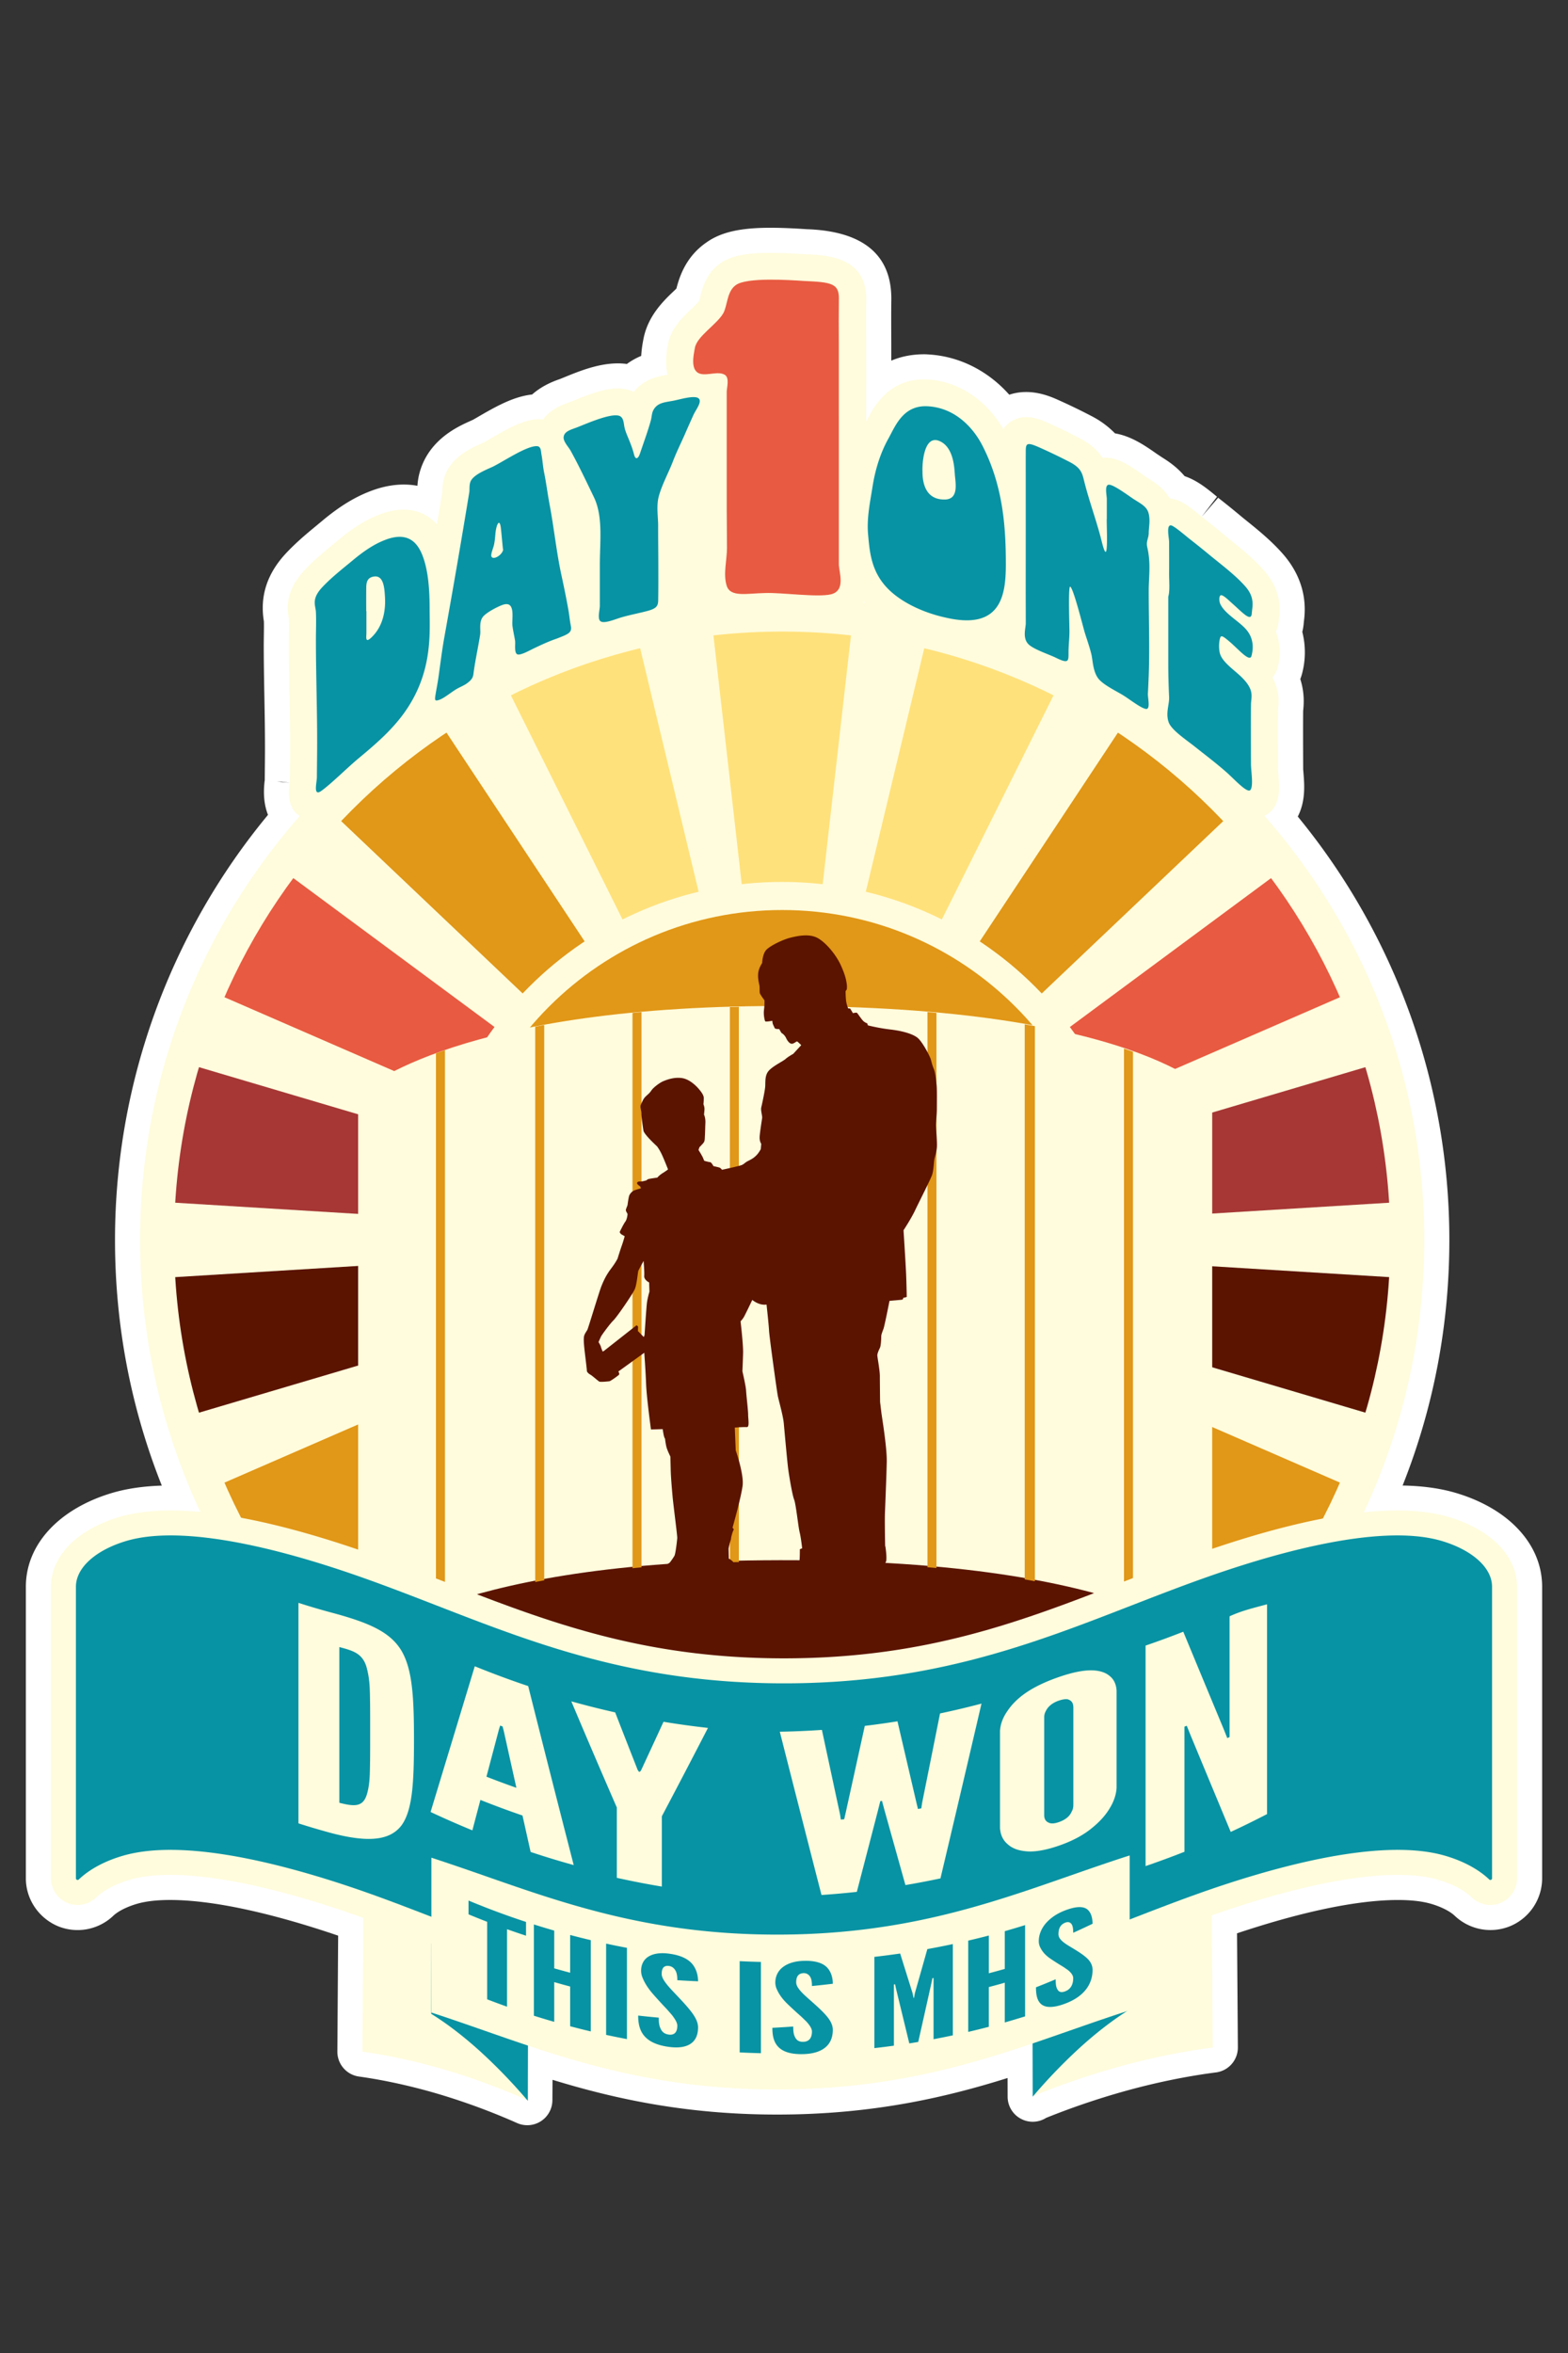 <svg xmlns="http://www.w3.org/2000/svg" xmlns:xlink="http://www.w3.org/1999/xlink" xml:space="preserve" id="Layer_1" x="0" y="0" style="enable-background:new 0 0 160 240" version="1.1" viewBox="0 0 160 240"><rect x="0" y="0" width="160" height="240" fill="#333333" stroke="none"/><style>.st0{fill:#fffcdd}.st7{fill:#e19717}.st8{fill:#0893a4}.st9{fill:#e85a41}.st10{fill:#5b1400}.st11{fill-rule:evenodd;clip-rule:evenodd;fill:#0893a4}</style><path d="M145.334 126.468c0 36.185-29.334 65.52-65.52 65.52s-65.52-29.335-65.52-65.52S43.63 60.95 79.815 60.95s65.52 29.334 65.52 65.52" class="st0"/><defs><path id="SVGID_1_" d="M17.765 126.468c0 34.27 27.781 62.05 62.05 62.05 34.268 0 62.049-27.78 62.049-62.05s-27.781-62.05-62.049-62.05c-34.269 0-62.05 27.781-62.05 62.05"/></defs><clipPath id="SVGID_00000076580664260847024490000003751549107717612450_"><use xlink:href="#SVGID_1_" style="overflow:visible"/></clipPath><path d="M-6.424 59.827h172.482v133.282H-6.424z" style="clip-path:url(#SVGID_00000076580664260847024490000003751549107717612450_);fill:#fffcdd"/><path d="M72.232 193.11h15.169l-7.584-66.641zM87.401 59.828H72.232l7.584 66.641z" style="clip-path:url(#SVGID_00000076580664260847024490000003751549107717612450_);fill:#ffe17b"/><path d="M95.824 193.11h17.209l-33.217-66.641z" style="clip-path:url(#SVGID_00000076580664260847024490000003751549107717612450_);fill:#e19717"/><path d="M63.809 59.828H46.6l33.217 66.641zM123.937 193.11h26.088l-70.208-66.641z" style="clip-path:url(#SVGID_00000076580664260847024490000003751549107717612450_);fill:#ffe17b"/><path d="M35.697 59.828H9.609l70.208 66.641zM166.058 190.268v-26.289l-86.241-37.511z" style="clip-path:url(#SVGID_00000076580664260847024490000003751549107717612450_);fill:#e19717"/><path d="M-6.424 62.669v26.289l86.241 37.51z" style="clip-path:url(#SVGID_00000076580664260847024490000003751549107717612450_);fill:#e85a41"/><path d="M166.058 152.003v-20.25l-86.241-5.285z" style="clip-path:url(#SVGID_00000076580664260847024490000003751549107717612450_);fill:#5b1400"/><path d="M-6.424 100.934v20.25l86.241 5.285zM166.058 121.184v-20.25l-86.241 25.535z" style="clip-path:url(#SVGID_00000076580664260847024490000003751549107717612450_);fill:#a63735"/><path d="M-6.424 131.754v20.25l86.241-25.535z" style="clip-path:url(#SVGID_00000076580664260847024490000003751549107717612450_);fill:#5b1400"/><path d="M166.058 88.958V62.669l-86.241 63.8z" style="clip-path:url(#SVGID_00000076580664260847024490000003751549107717612450_);fill:#e85a41"/><path d="M-6.424 163.98v26.289l86.241-63.8zM150.025 59.828h-26.088l-44.121 66.641z" style="clip-path:url(#SVGID_00000076580664260847024490000003751549107717612450_);fill:#e19717"/><path d="M9.609 193.11h26.088l44.121-66.641zM113.033 59.828H95.824l-16.007 66.641z" style="clip-path:url(#SVGID_00000076580664260847024490000003751549107717612450_);fill:#ffe17b"/><path d="M46.601 193.11H63.81l16.007-66.641z" style="clip-path:url(#SVGID_00000076580664260847024490000003751549107717612450_);fill:#e19717"/><path d="M116.329 126.468c0 20.166-16.348 36.514-36.514 36.514-20.167 0-36.514-16.348-36.514-36.514s16.347-36.514 36.514-36.514c20.166 0 36.514 16.348 36.514 36.514" class="st0"/><path d="M113.462 126.468c0 18.583-15.064 33.647-33.647 33.647-18.582 0-33.647-15.064-33.647-33.647s15.065-33.647 33.647-33.647c18.583 0 33.647 15.064 33.647 33.647" class="st7"/><path d="M130.446 78.92a6.559 6.559 0 0 1-.03-.476l-.003-1.01c-.005-1.645-.012-3.348.002-5.004 0-.05.006-.096.011-.144l.006-.072c.057-.594.166-1.713-.589-3.118.253-.284.44-.636.545-1.04.325-1.243.256-2.486-.193-3.635.172-.343.273-.745.3-1.201.002-.037.009-.077.013-.12l.005-.044c.099-.821.331-2.746-1.533-4.872-1.015-1.156-2.279-2.182-3.203-2.928a4.935 4.935 0 0 0-.112-.091c-.232-.19-.459-.37-.667-.544a85.805 85.805 0 0 0-2.162-1.75l-.209-.17-.073-.06c-1.19-.985-1.981-1.594-2.96-1.774a2.794 2.794 0 0 0-.226-.033c-.641-1.066-1.587-1.661-2.141-2.008l-.27-.171c-.102-.068-.234-.162-.387-.268-1.445-1.01-2.563-1.718-3.783-1.707a3.2 3.2 0 0 0-.28.014c-.524-.791-1.279-1.442-2.285-1.972a60.384 60.384 0 0 0-3.248-1.574c-.808-.363-2.311-1.032-3.709-.215-.4.234-.684.525-.886.836-1.795-3.078-4.724-4.97-7.945-5.071h-.002c-3.775-.082-5.291 2.84-6.024 4.248l-.02.038v-1.61c.001-2.121.002-4.241-.001-6.367l-.004-.97c-.004-1.14-.007-2.315.009-3.466.06-4.374-4.026-4.561-6.196-4.638l-.531-.033c-4.008-.244-6.629-.141-8.149.952-1.482 1.027-1.859 2.577-2.088 3.506-.027.108-.06.253-.091.36-.157.193-.55.569-.783.79-.941.898-2.113 2.016-2.392 3.6l-.028.146c-.216 1.153-.219 2.145-.009 2.967l-.129.022c-.822.14-2.277.395-3.335 1.742-1.597-.831-3.707-.116-6.07.848a16.884 16.884 0 0 1-.507.204l-.163.06c-.521.186-1.726.619-2.503 1.684-.057-.007-.114-.011-.171-.015-1.483-.091-3.035.723-4.911 1.81l-.059.034c-.368.212-.747.433-.93.525a8.621 8.621 0 0 1-.285.13c-.862.387-2.305 1.038-3.187 2.33-.726 1.06-.74 2.102-.747 2.594v.027c-.171 1.042-.353 2.13-.542 3.256-1.343-1.487-3.342-1.896-5.671-1.062-1.453.525-2.82 1.359-4.43 2.706-.209.175-.427.355-.648.538-.798.657-1.89 1.56-2.831 2.577-2.017 2.194-1.677 4.06-1.55 4.756l.018.083c.027.508.017 1.082.008 1.717l-.001.133c-.004.286-.008.569-.008.85 0 1.826.036 3.708.063 5.22.033 1.773.069 3.785.061 5.783-.002.536-.007 1.076-.013 1.62l-.011 1.34c-.002.032-.007.067-.012.104-.005.03-.008.06-.012.092-.093.744-.341 2.72 1.344 3.464.24.108.682.25 1.275.206a3.23 3.23 0 0 0 .538-.088c.482-.12.962-.354 1.431-.693.812-.586 1.703-1.4 2.566-2.185l.06-.055a39.096 39.096 0 0 1 1.413-1.246c1.175-.972 2.527-2.107 3.663-3.335a18.922 18.922 0 0 0 1.56-1.885 3 3 0 0 0 1.366.044c.425-.08.773-.223.918-.282.601-.245 1.149-.627 1.66-.981l.076-.054c.125-.087.247-.172.353-.235.04-.024.088-.044.136-.068l.055-.027c.321-.157.763-.373 1.194-.695 1.269-.943 1.69-1.9 1.861-2.753a2.78 2.78 0 0 0 1.17.423c1.181.16 2.277-.39 3.091-.797.08-.041.154-.078.226-.111.689-.327 1.361-.637 2.011-.855l.042-.014a1.86 1.86 0 0 0 .111-.042l.157-.062c.619-.245 1.723-.678 2.469-1.578.448.15.949.2 1.502.146.722-.068 1.412-.301 1.933-.476.127-.043.246-.085.362-.117.387-.11.803-.205 1.173-.288.018-.004.037-.01.056-.013.461-.106.919-.21 1.357-.328 2.665-.707 8.799-1.585 10.411-1.681l.063-.003c.308-.02.632-.04 1.006-.046.452-.018 1.215.028 2.092.086 1.112.074 2.07.138 2.923.153 1 .016 1.757-.043 2.381-.193.96-.243 1.985-.777 2.551-1.933.082.096.166.192.253.287 1.7 1.867 4.569 3.369 7.663 4.038.636.144 1.253.245 1.836.3 1.562.147 2.914-.04 4.032-.556a4.21 4.21 0 0 0 1.254 2.227c.759.715 1.764 1.152 3.001 1.655l.062.026c.202.08.383.153.54.23.583.28 1.675.809 2.819.609.158.273.34.526.542.762.783.906 1.886 1.52 2.804 2.033l.079.045c.167.094.322.18.475.277.083.05.183.119.296.197l.152.104c.9.616 1.83 1.257 2.84 1.453.099.019.199.033.299.043.712 1.168 1.898 2.052 2.903 2.804l.075.056c.149.11.285.212.416.317a100.138 100.138 0 0 0 1.021.797c.629.49 1.342 1.045 2.024 1.64.147.127.314.285.487.45l.085.082c.94.892 1.912 1.818 3.115 2.119.211.053.426.083.641.095.89.044 1.672-.317 2.142-.99.69-.983.587-2.265.494-3.4a52.537 52.537 0 0 0-.009-.112" class="st0"/><path d="M43.84 62.203c.013 2.837.378 7.524-3.886 12.073-1 1.088-2.254 2.149-3.318 3.034-1.17.963-2.734 2.548-3.826 3.345-.896.654-.479-.812-.475-1.382.006-1 .022-2.008.026-3.006.017-3.73-.124-7.307-.125-11.018 0-.943.045-1.937-.001-2.836-.034-.654-.487-1.293.625-2.492.958-1.03 2.16-1.957 3.162-2.792 1.263-1.048 2.313-1.714 3.448-2.122 2.246-.791 3.195.409 3.695 1.795.559 1.546.675 3.448.675 5.4m-6.47.143.02-.016v2.197c.003.45-.184 1.225.646.357 1.289-1.336 1.292-3.207 1.248-3.95-.05-.856-.107-2.245-1.086-2.133-.833.1-.82.756-.826 1.278-.01.763-.002 1.512-.002 2.267M56.837 65.129c-.791.266-1.547.616-2.332.99-.433.205-1.277.69-1.648.64-.437-.06-.241-1.074-.3-1.416-.084-.506-.2-.996-.267-1.513-.087-.685.364-2.565-.948-2.151-.46.142-1.767.802-2.096 1.278-.38.54-.18 1.328-.251 1.78-.194 1.23-.474 2.499-.647 3.723-.07.495-.034.742-.68 1.226-.296.225-.768.408-1.075.59-.477.28-1.211.879-1.653 1.06-.547.224-.591.119-.518-.354.094-.62.232-1.281.32-1.907.193-1.365.353-2.723.606-4.12a974.638 974.638 0 0 0 2.54-14.757c.049-.297-.052-.864.22-1.257.436-.632 1.614-1.071 2.203-1.351 1.153-.575 3.48-2.148 4.49-2.081.43.023.395.567.452.856.113.592.145 1.225.265 1.812.22 1.07.355 2.18.559 3.262.455 2.393.702 4.892 1.22 7.262.257 1.182.5 2.366.713 3.575.09.509.13 1.04.236 1.542.156.734-.291.867-1.41 1.31m-5.491-9.106c-.007.003-.016.006-.02.01-.076-.702-.134-1.413-.21-2.114-.125-1.167-.481-.39-.56.5-.032.38-.062.754-.147 1.155-.067.322-.391 1.027-.242 1.23.25.34 1.145-.261 1.179-.781M61.207 57.606c0-2.372.35-4.914-.607-6.9-.778-1.611-1.538-3.225-2.386-4.756-.191-.346-.74-.908-.702-1.355.05-.58.67-.748 1.35-.996 1.087-.424 3.86-1.665 4.505-1.084.297.259.28.763.368 1.121.112.46.308.87.482 1.305.185.461.36.924.48 1.413s.384.569.62-.134c.373-1.116.796-2.246 1.098-3.35.095-.346.08-.744.285-1.092.425-.72 1.13-.737 2.032-.909.925-.187 2.794-.783 2.667.122-.058.413-.46.932-.651 1.358-.273.607-.548 1.218-.813 1.83-.406.935-.891 1.889-1.251 2.834-.447 1.167-1.145 2.437-1.458 3.606-.27 1.003-.065 2.071-.068 3.034-.005 1.21.015 2.415.017 3.624.003 1.304.01 2.608-.012 3.919-.008.569-.121.858-1.081 1.115-.846.227-1.75.395-2.602.638-.655.181-1.878.737-2.236.391-.29-.28-.038-1.141-.037-1.548v-4.186z" class="st8"/><path d="M85.596 44.769v12.757c0 .828.753 2.698-.795 3.092-1.41.334-5.059-.197-6.72-.13-1.852.03-3.524.455-3.917-.709-.396-1.173.015-2.648.017-3.882.003-1.29-.025-2.574-.025-3.862 0-2.787-.003-5.574-.002-8.362v-3.714c.001-.401.306-1.416-.187-1.724-.656-.409-1.74.089-2.495-.106-1.096-.281-.682-1.986-.565-2.646.207-1.173 2.193-2.354 2.88-3.502.448-.757.364-2.26 1.303-2.907 1.096-.8 5.381-.523 6.96-.414 2.793.116 3.571.261 3.55 1.802-.02 1.491-.01 2.987-.005 4.481.005 3.277 0 6.55.001 9.826" class="st9"/><path d="M102.639 57.604c-.01 3.102-.487 6.712-6.158 5.386-2.343-.511-4.704-1.635-6.068-3.144-1.537-1.697-1.678-3.621-1.832-5.331-.15-1.668.2-3.27.452-4.865.262-1.686.775-3.395 1.609-4.896.697-1.244 1.463-3.373 3.884-3.32 2.79.085 4.697 2.055 5.686 3.95 2.19 4.222 2.424 8.539 2.427 12.22m-8.508-9.532c-.001.81.113 2.882 2.229 2.878 1.518.018 1.136-1.695 1.07-2.58-.051-.692-.133-2.845-1.635-3.413-1.578-.581-1.7 2.538-1.664 3.115M112.939 52.965v-2.06c-.001-.389-.263-1.462.223-1.466.478-.007 1.92 1.071 2.502 1.456.779.505 1.38.773 1.55 1.502.172.72.009 1.356.003 1.964-.006.573-.295.833-.146 1.47.383 1.64.144 3.027.144 4.438-.002 2.997.116 6.087-.013 8.996-.022.492-.04.986-.07 1.474-.025.39.25 1.475-.106 1.567-.386.094-1.74-.966-2.334-1.335-.668-.428-2.011-1.05-2.567-1.699-.605-.71-.616-1.917-.752-2.502-.172-.721-.443-1.484-.677-2.228-.174-.56-1.156-4.545-1.493-4.703-.22-.104-.072 4.144-.075 4.578-.004.741-.097 1.427-.095 2.17.005.859.008 1.139-1.295.5-.664-.327-2.221-.835-2.77-1.353-.664-.634-.298-1.664-.297-2.165-.002-1.538-.009-3.072-.006-4.61.005-3.443.002-6.891.002-10.338 0-.852-.003-1.707.002-2.558 0-.85.093-1 1.389-.426 1.04.463 2.072.958 3.1 1.49 1.191.624 1.277 1.169 1.481 1.984.468 1.888 1.212 3.902 1.707 5.82.102.399.492 2.123.583.958.07-.929 0-1.958 0-2.93.001.003.005.005.01.006M123.463 56.637c1.106.912 2.572 2 3.605 3.17s.706 2.091.668 2.738c-.057.945-.916-.037-2.018-1.014-.332-.294-.833-.798-1.097-.822-.235-.022-.256.57-.092.92.508 1.054 2.056 1.801 2.752 2.726.774 1.02.536 2.111.423 2.543-.18.697-1.333-.688-2.26-1.469-.718-.605-.87-.69-.972-.253-.08.328-.12.932-.003 1.425.214.886 1.362 1.65 2.126 2.373 1.48 1.403 1.063 2.057 1.057 2.916-.017 1.998-.006 4.023 0 6.042.005.77.262 2.184-.047 2.628-.303.436-1.677-1.119-2.53-1.858-1.04-.91-2.085-1.695-3.14-2.534-.786-.636-2.397-1.682-2.685-2.503-.331-.958.08-1.786.046-2.57a76.207 76.207 0 0 1-.085-3.215v-7.017c.185-.622.076-1.646.085-2.412.01-1.039 0-2.096 0-3.146 0-.436-.323-1.813.212-1.714.308.053 1.446 1.037 1.845 1.352a91.45 91.45 0 0 1 2.11 1.694" class="st8"/><path d="M123.692 178.54v-10.862s-7.972-9.337-45.865-8.986c-32.39.298-41.284 8.986-41.284 8.986v8.805c29.009 1.776 58.125 2.798 87.15 2.057" class="st10"/><path d="M53.91 198.94a69.116 69.116 0 0 0-7.753-2.9c-3.015-.926-6.128-1.631-9.07-2.042l-.103 15.269c2.94.41 6.054 1.115 9.07 2.04a69.052 69.052 0 0 1 7.753 2.903c.034-5.09.07-10.18.103-15.27" class="st0"/><path d="M53.9 198.083a55.616 55.616 0 0 0-4.543-4.752c-1.766-1.633-3.59-3.053-5.312-4.122l-.04 16.198c1.722 1.068 3.547 2.489 5.313 4.122a55.461 55.461 0 0 1 4.543 4.752l.039-16.198" class="st8"/><path d="M105.328 198.517a79.738 79.738 0 0 1 8.44-2.901c3.283-.926 6.671-1.631 9.873-2.042l.113 15.269c-3.2.41-6.59 1.115-9.874 2.041a79.438 79.438 0 0 0-8.439 2.902l-.113-15.269" class="st0"/><path d="M105.338 197.659a55.616 55.616 0 0 1 4.544-4.752c1.765-1.633 3.588-3.053 5.311-4.122l.04 16.198c-1.721 1.068-3.546 2.489-5.312 4.122a55.461 55.461 0 0 0-4.544 4.752l-.038-16.198" class="st8"/><path d="M77.827 102.617c-32.391.299-41.282 8.987-41.282 8.987v56.527s8.89-8.687 41.282-8.986c37.893-.351 45.866 8.986 45.866 8.986v-56.527s-7.973-9.338-45.866-8.987" class="st0"/><path d="M105.6 161.28v-56.614a86.566 86.566 0 0 0-1.037-.186v56.615c.352.06.697.122 1.036.184M115.61 163.871v-56.6a45.761 45.761 0 0 0-.917-.319v56.603c.315.105.623.211.918.316M85.62 159.357v-56.624c-.306-.01-.61-.018-.919-.026v56.625c.31.007.613.016.918.025M95.556 159.933v-56.62c-.304-.028-.607-.056-.918-.082v56.621c.31.026.614.054.918.081M55.532 161.19v-56.64c-.311.057-.617.114-.918.173v56.64c.3-.06.607-.117.918-.173M75.394 159.326v-56.628l-.918.022v56.63c.304-.01.61-.017.918-.024M45.403 163.766v-56.651c-.316.108-.622.216-.918.323v56.653c.295-.108.603-.217.918-.325M65.457 159.868v-56.633c-.31.027-.613.056-.917.085v56.634a79.9 79.9 0 0 1 .917-.086" class="st7"/><path d="M152.681 157.346h-.002c-1.229-1.152-2.939-2.067-4.947-2.647-3.26-.938-7.758-.834-13.367.31-3.715.76-7.923 1.972-12.508 3.605-2.505.892-4.93 1.834-7.275 2.744l-.07.027c-10.28 3.992-19.99 7.762-34.512 7.762-14.522 0-24.23-3.77-34.51-7.763l-.14-.054c-2.325-.9-4.727-1.833-7.206-2.716-4.589-1.635-8.798-2.847-12.508-3.605-5.608-1.144-10.106-1.249-13.369-.309-2.004.578-3.714 1.494-4.945 2.645-1.39 1.301-2.125 2.858-2.125 4.502v29.735c0 1.053.618 2.021 1.574 2.468l.104.045a2.718 2.718 0 0 0 2.924-.549l.03-.028c.8-.748 2.027-1.387 3.46-1.799 2.624-.756 6.631-.623 11.587.382 3.634.74 7.71 1.914 12.12 3.49 2.338.833 4.782 1.782 7.164 2.706 10.136 3.937 20.617 8.008 35.84 8.008s25.705-4.07 35.841-8.008l.048-.019c2.355-.913 4.79-1.858 7.118-2.688 4.408-1.576 8.485-2.75 12.116-3.489 4.958-1.005 8.966-1.138 11.59-.382 1.426.411 2.651 1.048 3.45 1.792a.13.13 0 0 0 .012.011l.041.04c.783.737 1.93.945 2.921.53l.075-.035a2.728 2.728 0 0 0 1.59-2.475v-29.735c0-1.643-.733-3.199-2.12-4.5" class="st0"/><path d="M150.937 159.206c-.932-.873-2.288-1.588-3.91-2.057-3.257-.938-7.715-.547-12.151.36-4.486.915-8.952 2.363-12.163 3.507-2.496.89-4.885 1.817-7.278 2.746-10.167 3.948-20.436 7.935-35.434 7.935-15 0-25.268-3.987-35.433-7.935-2.395-.929-4.785-1.857-7.28-2.746-3.211-1.144-7.676-2.592-12.163-3.508-4.435-.906-8.892-1.297-12.15-.359-1.623.47-2.977 1.184-3.91 2.057-.835.782-1.318 1.687-1.318 2.64v29.736c0 .07.04.128.104.157a.17.17 0 0 0 .185-.033c.016-.017.034-.033.052-.05 1.094-1.024 2.653-1.857 4.495-2.386 3.478-1.003 8.157-.61 12.8.333 4.6.936 9.164 2.404 12.469 3.585 2.377.848 4.8 1.79 7.23 2.732 10.038 3.898 20.175 7.835 34.919 7.835s24.88-3.937 34.918-7.835c2.43-.943 4.854-1.884 7.23-2.732 3.305-1.18 7.868-2.649 12.468-3.585 4.645-.943 9.324-1.336 12.802-.333 1.84.53 3.399 1.362 4.495 2.386.017.017.036.033.05.05.05.047.122.06.187.033a.168.168 0 0 0 .1-.157v-29.736c0-.953-.481-1.858-1.314-2.64" class="st11"/><path d="M30.454 185.978v-22.492c1.083.35 2.176.672 3.277.97 3.894 1.035 6.07 1.981 7.227 3.903 1.123 1.9 1.286 4.733 1.285 9.141.001 4.405-.163 7.172-1.285 8.7-1.158 1.504-3.333 1.782-7.227.747a73.383 73.383 0 0 1-3.277-.969m4.173-2.099c1.444.37 2.275.425 2.71-.58.196-.478.356-1.24.395-2.302.04-1.063.04-2.5.04-4.337s0-3.274-.04-4.354c-.039-1.05-.199-1.879-.396-2.472-.434-1.168-1.265-1.467-2.709-1.836v15.881M43.937 184.818c1.492-4.913 2.996-9.867 4.51-14.862a92.86 92.86 0 0 0 5.45 2.02 3139.78 3139.78 0 0 0 4.645 18.258 89.085 89.085 0 0 1-4.395-1.338c-.278-1.238-.554-2.476-.831-3.717a93.633 93.633 0 0 1-4.295-1.592l-.82 3.104a96.089 96.089 0 0 1-4.264-1.873m7.473-8.241-.124-.481-.248-.092c-.043.13-.083.259-.124.389-.426 1.612-.851 3.22-1.277 4.825 1.015.396 2.033.775 3.056 1.134a4676.82 4676.82 0 0 1-1.283-5.775M65.066 180.525l.126.185.086.016a5.49 5.49 0 0 0 .127-.135c.766-1.647 1.533-3.305 2.301-4.973 1.508.248 3.021.457 4.535.625a973.11 973.11 0 0 1-4.706 9.013v7.17a87.728 87.728 0 0 1-4.593-.892v-7.17a987.076 987.076 0 0 1-4.644-10.83 88.93 88.93 0 0 0 4.474 1.126c.764 1.966 1.529 3.92 2.294 5.865M87.43 192.965a87.27 87.27 0 0 1-3.603.32 5172.73 5172.73 0 0 1-4.255-16.654 83.282 83.282 0 0 0 4.296-.185c.616 2.875 1.232 5.743 1.847 8.605.03.18.057.36.086.542.115-.011.23-.021.343-.033l.128-.561c.657-2.98 1.314-5.968 1.972-8.963a87.617 87.617 0 0 0 3.335-.465l1.962 8.415c.042.175.086.35.127.526.115-.02.227-.043.342-.064l.085-.566c.61-3.031 1.22-6.07 1.827-9.115a87.97 87.97 0 0 0 4.23-1.003 4382.608 4382.608 0 0 1-4.187 17.829c-1.189.25-2.379.48-3.574.68-.71-2.537-1.423-5.082-2.136-7.637l-.256-.95-.172.025-.256 1.02c-.713 2.754-1.427 5.498-2.14 8.234M113.938 182.348c-.041.704-.285 1.426-.731 2.14-.367.608-.936 1.278-1.753 1.941-.82.685-1.925 1.314-3.413 1.828-1.49.514-2.654.67-3.488.553-.834-.093-1.38-.377-1.756-.728-.462-.4-.712-.95-.755-1.626v-9.919c.043-.675.293-1.36.755-2.016.375-.563.922-1.173 1.756-1.767.833-.595 2-1.187 3.488-1.699 1.487-.515 2.594-.707 3.413-.683.818.023 1.388.248 1.753.555.446.341.689.856.73 1.503v9.918m-4.412-8.178c-.001-.458-.164-.718-.577-.845-.205-.04-.534.006-.907.135-.786.271-1.161.713-1.325 1.065a1.315 1.315 0 0 0-.166.672v9.92c0 .48.206.733.622.847.207.046.496.017.869-.112.785-.272 1.154-.683 1.319-1.085.124-.205.164-.427.165-.678v-9.919zM121.457 176.919l-.357-.897c-.08.03-.159.063-.238.094v12.76a90.667 90.667 0 0 1-3.966 1.46v-22.491a89.51 89.51 0 0 0 3.846-1.413c1.392 3.36 2.773 6.683 4.14 9.97l.351.88c.079-.035.157-.07.234-.106V164.86c1.287-.593 2.444-.848 3.823-1.225v21.397a90.723 90.723 0 0 1-3.706 1.82 9289.085 9289.085 0 0 1-4.127-9.933" class="st0"/><path d="M115.078 189.313c-1.948.625-3.985 1.336-5.955 2.023-8.441 2.946-17.163 5.99-29.828 5.99-12.667 0-21.387-3.044-29.821-5.989a290.207 290.207 0 0 0-5.455-1.858v15.795c1.797.585 3.653 1.23 5.455 1.86 8.434 2.942 17.154 5.986 29.82 5.986s21.388-3.044 29.829-5.99c1.97-.687 4.007-1.397 5.955-2.023l.197-.06V189.25l-.197.062" class="st0"/><path d="M47.808 195.257v-1.406a79.584 79.584 0 0 0 5.868 2.181v1.405a78.9 78.9 0 0 1-1.937-.662v7.903a75.963 75.963 0 0 1-2.03-.754v-7.904c-.638-.246-1.27-.5-1.9-.763M58.18 202.62a85.148 85.148 0 0 1-1.627-.449v4.053c-.694-.2-1.386-.408-2.075-.625v-9.31c.69.218 1.381.427 2.075.626v3.85c.541.155 1.083.304 1.626.448v-3.85c.7.185 1.4.36 2.103.527v9.31a79.756 79.756 0 0 1-2.103-.528v-4.053zM61.849 198.244a79.16 79.16 0 0 0 2.126.43v9.309a79.96 79.96 0 0 1-2.126-.43v-9.309zM69.113 201.975c0-.305-.02-.648-.16-.932-.14-.27-.358-.476-.696-.522-.558-.064-.736.276-.737.821 0 .317.22.678.537 1.077.32.398.737.821 1.156 1.266.499.53.998 1.068 1.378 1.578.379.51.639 1.016.639 1.522-.001.621-.16 1.188-.62 1.57-.46.381-1.198.58-2.373.421-1.374-.188-2.146-.65-2.582-1.228-.435-.58-.535-1.269-.535-1.965.699.08 1.4.15 2.102.211 0 .393.019.79.179 1.104.139.323.377.561.836.624.636.086.876-.317.876-.91 0-.305-.24-.69-.558-1.099-.18-.202-.358-.415-.557-.632a50.184 50.184 0 0 1-1.352-1.479c-.475-.542-.833-1.083-1.051-1.614a1.873 1.873 0 0 1-.177-.778c0-.507.177-1.019.633-1.363.456-.332 1.15-.512 2.165-.386 1.295.162 2.054.583 2.474 1.123.419.551.54 1.182.54 1.703a82.86 82.86 0 0 1-2.117-.112M75.478 200.034a82.7 82.7 0 0 0 2.169.078v9.31a87.298 87.298 0 0 1-2.17-.08v-9.308zM82.852 202.57c0-.304-.02-.644-.16-.905-.141-.248-.362-.418-.704-.41-.563.03-.743.398-.743.943 0 .317.22.643.542.989.322.346.744.7 1.166 1.077.502.45 1.004.906 1.385 1.354.38.447.642.912.642 1.418 0 .62-.161 1.214-.622 1.67-.461.457-1.204.776-2.39.809-1.386.037-2.171-.298-2.613-.805-.442-.508-.543-1.182-.542-1.878.71-.035 1.42-.08 2.13-.132 0 .393.02.785.182 1.074.14.3.38.5.843.487.643-.018.885-.46.884-1.054-.001-.304-.241-.65-.562-1.007-.181-.172-.362-.357-.563-.542a38.974 38.974 0 0 1-1.367-1.256c-.483-.465-.843-.947-1.065-1.442a1.678 1.678 0 0 1-.181-.748c0-.507.18-1.05.644-1.467.46-.407 1.165-.702 2.19-.742 1.307-.048 2.069.249 2.49.72.42.482.543 1.095.542 1.614a84.87 84.87 0 0 1-2.129.234M92.786 208.422l-1.371-5.647-.079-.382c-.04.006-.08.01-.12.017v6.243c-.663.092-1.328.176-1.993.25v-9.308c.878-.1 1.755-.214 2.63-.341l1.271 4.06c.032.16.066.32.099.478l.039-.006.099-.51a2511.7 2511.7 0 0 0 1.267-4.474c.87-.157 1.737-.327 2.601-.512v9.31c-.655.14-1.311.27-1.969.395v-6.245a2.443 2.443 0 0 1-.118.022l-.079.408c-.454 2.036-.91 4.066-1.365 6.094-.304.05-.607.1-.912.148M102.528 202.232c-.542.154-1.084.3-1.628.444v4.052c-.697.183-1.4.356-2.103.521v-9.31a84.941 84.941 0 0 0 2.104-.52v3.85c.544-.143 1.086-.29 1.627-.444v-3.85a78.524 78.524 0 0 0 2.075-.62v9.31c-.688.215-1.381.422-2.075.62v-4.053zM109.51 197.14c0-.306-.019-.64-.149-.856-.132-.203-.338-.3-.658-.18-.526.208-.697.635-.696 1.18 0 .317.207.571.508.814.301.243.696.461 1.09.702.466.287.932.583 1.286.907.352.325.594.705.594 1.212a3.178 3.178 0 0 1-.576 1.871c-.427.604-1.117 1.162-2.225 1.578-1.297.482-2.04.4-2.458.036-.418-.366-.515-1.008-.514-1.704a79.176 79.176 0 0 0 2.012-.818c0 .392.018.78.17 1.016.131.256.358.377.79.216.602-.225.826-.744.826-1.339 0-.304-.224-.572-.525-.826-.169-.114-.338-.24-.526-.36a25.31 25.31 0 0 1-1.284-.817c-.455-.309-.797-.676-1.006-1.099a1.382 1.382 0 0 1-.17-.69c-.002-.507.171-1.108.607-1.675.437-.555 1.101-1.076 2.06-1.445 1.221-.47 1.927-.419 2.317-.083.39.347.502.92.502 1.44-.655.315-1.313.621-1.975.92" class="st8"/><path d="M95.504 114.765c0-.329.094-1.103.094-1.665 0-.564.023-1.924-.024-2.393-.047-.47-.117-1.267-.282-1.665-.163-.399-.21-.61-.304-.962s-.868-1.83-1.36-2.228c-.493-.399-1.548-.704-2.768-.845a18.67 18.67 0 0 1-2.299-.422l-.07-.21s-.188-.048-.375-.212c-.188-.165-.587-.774-.657-.845-.07-.07-.422.024-.422.024l-.282-.469-.21-.024s-.165-.398-.212-.797-.047-.962-.047-.962l.118-.164s.046-.258 0-.563c-.047-.305-.118-.868-.634-1.97-.516-1.102-1.595-2.369-2.439-2.768-.845-.399-1.947-.164-2.698.023-.75.188-2.134.845-2.486 1.29-.352.446-.375 1.291-.375 1.291s-.329.468-.399.984.07 1.056.117 1.291c.047.235 0 .633.047.797.047.164.47.727.47.727s.023.423-.048.962c-.07.54.071 1.08.118 1.173.047.094.727-.047.727-.047l.024.188c.023.187.163.398.21.54.047.14.47.116.47.116l.234.4c.094.046.328.21.47.515.14.304.351.563.562.586.211.024.492-.258.563-.235.07.024.422.376.422.376l-.82.891s-.517.282-.775.516c-.257.235-1.267.704-1.712 1.196-.446.493-.328 1.22-.375 1.69-.047.47-.329 1.782-.399 2.064-.07.281.117.867.094 1.055-.024.188-.235 1.477-.258 1.947-.024.47.164.703.164.703l-.047.54s-.188.375-.446.633c-.257.258-.445.376-.82.563-.376.187-.399.305-.657.422-.259.118-2.04.493-2.04.493s-.118-.188-.282-.235c-.165-.047-.587-.14-.587-.14s-.21-.4-.328-.4c-.117 0-.61-.14-.61-.14l-.117-.28c-.117-.283-.469-.823-.469-.823l.093-.28s.188-.189.376-.399c.187-.212.164-.4.187-.798.024-.398.024-.774.047-1.29.024-.516-.14-.844-.14-.844s.023-.21.046-.493c.024-.28-.105-.563-.105-.563s.036-.317.036-.633c0-.317-.318-.704-.529-.95-.21-.246-.914-.985-1.724-1.09-.809-.107-1.512.175-1.864.315-.352.141-1.02.634-1.23.951-.213.316-.354.387-.6.633s-.317.493-.457.774c-.14.282.035.563.035.95s.21 1.735.21 1.735c.07.41 1.384 1.605 1.384 1.605s.222.274.461.77c.24.495.666 1.587.666 1.587s-.188.154-.546.377c-.359.221-.547.46-.547.46s-.513.068-.786.12c-.273.051-.307.154-.307.154s-.393.12-.615.12c-.222 0-.29.017-.359.136-.068.12.325.375.325.375l.068.19s-.529.135-.734.238c-.205.102-.358.29-.444.46-.086.172-.188 1.01-.188 1.01s-.068.186-.154.408c-.085.222.171.41.154.547-.017.136-.068.53-.239.751-.17.222-.564 1.042-.564 1.042s.068.171.188.24c.12.067.325.187.325.187s-.154.563-.29.94c-.138.375-.445 1.365-.445 1.365-.119.206-.239.445-.7 1.06-.462.614-.718 1.178-.939 1.725-.222.546-1.35 4.304-1.435 4.457-.086.154-.205.291-.307.547-.103.256-.05.854 0 1.35.051.494.256 2.1.256 2.27 0 .171.24.342.393.428.153.085.751.615.871.683.12.068.922-.017 1.041-.034.12-.017.888-.564.974-.666.085-.103-.068-.325-.068-.325l2.647-1.913s.137 1.844.188 3.211c.051 1.367.495 4.612.495 4.612l1.196-.035s.017.137.085.512c.068.376.154.462.154.462s.051.46.136.82c.086.358.411 1.007.411 1.007l.034 1.384c.017.682.102 1.708.187 2.664.086.956.496 4.031.478 4.27-.017.238-.17 1.605-.29 1.81-.119.205-.462.7-.513.717-.05.017-.153.102-.29.222-.136.12-.564.444-.905.632-.34.188-.512.444-.803.513-.29.068-.973.153-1.349.204-.375.052-.58.462-.58.462l-.137.017-.07.282c.046.117.492.33.492.33l10.39.162.023-.609-.07-.21s.047-1.103 0-1.643c-.047-.539-.633-.798-.633-.798l-.024-1.03s.118-.61.188-.776c.071-.164.071-.35.071-.35s.14-.588.233-.729c.094-.14-.093-.258-.093-.258s.891-3.142 1.032-4.315-.704-3.589-.704-3.589l-.094-2.322s.916-.07 1.22-.047c.305.024.141-.82.141-1.267 0-.445-.188-1.993-.21-2.463-.025-.469-.376-1.969-.376-1.969s.047-.986.07-1.853c.024-.869-.258-3.237-.258-3.237s.188-.188.33-.423c.14-.234.866-1.759.866-1.759s.305.26.727.4.728.07.728.07.234 2.111.257 2.674c.024.562.798 6.168.892 6.637.093.47.54 2.017.61 2.792.07.773.351 3.893.445 4.62.094.727.422 2.697.61 3.166.187.47.422 2.77.563 3.331.141.563.258 1.642.258 1.642l-.234.094s0 1.08-.047 1.196c-.047.117.234.07.234.07s-.14.188-.328.376c-.188.187-.422.704-.798.751-.375.046-2.18.375-2.556.445-.376.07-.493.704-.493.985 0 .282.352.54.352.54l4.855-.024.375.164 6.333.094.212-.117.656.023s.047-1.243 0-1.947c-.047-.703-.258-.938-.258-.938s.188-.164.258-.375c.071-.21.024-.798-.023-1.196-.047-.399-.07-.376-.07-.376s-.048-2.463-.024-3.213c.023-.75.164-3.987.188-5.418.023-1.43-.493-4.527-.54-4.903l-.14-1.149s-.024-2.04-.024-2.65-.258-1.923-.258-2.11c0-.188.141-.517.258-.75.118-.236.141-.963.141-1.174 0-.212.116-.469.234-.798.117-.328.61-2.838.61-2.838s1.102-.094 1.267-.117c.164-.024.094-.21.187-.21.094 0 .305-.07.305-.07s-.024-1.409-.07-2.464c-.048-1.056-.258-4.34-.258-4.34s.773-1.173 1.173-2.016c.398-.845 1.571-3.144 1.735-3.613.164-.469.187-1.29.234-1.57.047-.283.212-.705.26-1.244.046-.54-.095-1.947-.095-2.275m-29.492 18.14c-.065.532-.242 3.275-.242 3.275l-.08.194-.598-.614s.017-.29.017-.403-.162-.178-.162-.178l-3.323 2.614-.129.064s-.129-.306-.177-.484c-.049-.177-.243-.483-.243-.483s.162-.37.243-.549c.081-.177.935-1.339 1.274-1.662.34-.322 1.952-2.66 2.178-3.177.226-.516.306-1.727.371-1.888.064-.16.532-1 .532-1s.097 1.13.065 1.532c-.032.404.5.662.5.662l.032.935s-.193.63-.258 1.162" class="st10"/><path d="m154.444 155.492-.015-.016c-1.522-1.424-3.592-2.543-5.989-3.236-1.542-.444-3.321-.684-5.316-.72 3.166-7.97 4.769-16.378 4.769-25.052a67.993 67.993 0 0 0-15.466-43.18c.814-1.584.674-3.285.581-4.43l-.012-.158c-.008-.095-.018-.185-.02-.27l-.005-1.336c-.005-1.5-.01-3.041.002-4.565l.007-.075c.055-.572.166-1.734-.297-3.19.071-.182.133-.371.182-.562a8.454 8.454 0 0 0 .023-4.25c.079-.322.131-.662.157-1.02l.002-.016.007-.058c.116-.96.465-3.878-2.151-6.863-1.181-1.345-2.587-2.48-3.547-3.254l-.287-.232c-.148-.12-.292-.237-.43-.351a88.724 88.724 0 0 0-2.205-1.785l-.13-.107-1.677 1.934 1.558-2.032c-.99-.82-2.009-1.661-3.305-2.102-.844-1-1.783-1.588-2.282-1.901l-.563-.375c-1.168-.818-2.576-1.801-4.26-2.088a9.194 9.194 0 0 0-2.366-1.747 60.552 60.552 0 0 0-3.387-1.642c-.83-.373-2.852-1.283-5.035-.552-2.189-2.465-5.145-3.955-8.341-4.113-.052-.005-.106-.007-.158-.01-1.377-.025-2.551.225-3.541.648V35l-.004-.972c-.004-1.124-.008-2.285.008-3.423.063-4.591-2.852-7.024-8.599-7.227l-.532-.033c-4.563-.277-7.625-.132-9.762 1.403-2.079 1.44-2.731 3.492-3.038 4.687l-.23.22c-1.084 1.032-2.721 2.59-3.151 5.022l-.02.105a12.033 12.033 0 0 0-.191 1.519 7.037 7.037 0 0 0-1.462.824c-2.294-.314-4.65.649-6.32 1.329l-.13.053-.318.13-.135.05c-.517.184-1.688.6-2.767 1.552-1.778.194-3.448 1.082-5.274 2.14-.01.006-.09.05-.098.057-.289.168-.578.337-.678.389l-.233.105c-1.035.465-2.96 1.33-4.25 3.22a6.844 6.844 0 0 0-1.17 3.4c-1.405-.264-2.95-.12-4.546.453-1.749.63-3.355 1.603-5.206 3.152l-.631.524c-.801.66-2.012 1.657-3.086 2.819-1.876 2.039-2.619 4.328-2.198 6.867.013.404.005.854-.002 1.374l-.002.15c-.004.298-.009.59-.009.883.001 1.8.034 3.654.062 5.162l.002.104c.036 1.934.068 3.827.061 5.723-.002.53-.007 1.065-.013 1.612l-.01 1.24h-.006c-.183 1.474-.015 2.616.338 3.5a67.984 67.984 0 0 0-15.611 43.355c0 8.676 1.603 17.088 4.774 25.06-1.847.058-3.504.296-4.954.713-2.388.69-4.458 1.809-5.984 3.236-1.919 1.798-2.933 4-2.933 6.37v29.736c0 2.042 1.196 3.92 3.102 4.809l.154.068a5.282 5.282 0 0 0 5.683-1.073c.495-.462 1.399-.914 2.421-1.208 2.196-.636 5.877-.481 10.368.43 3.056.622 6.45 1.567 10.138 2.823l-.08 11.818a2.56 2.56 0 0 0 2.207 2.553c2.766.385 5.764 1.059 8.672 1.952a67.05 67.05 0 0 1 7.466 2.793 2.56 2.56 0 0 0 3.596-2.322l.015-2.09c6.372 1.948 13.641 3.544 22.913 3.544 9.801 0 17.273-1.772 23.52-3.728l.005 1.91a2.556 2.556 0 0 0 1.694 2.4 2.558 2.558 0 0 0 2.235-.244 76.806 76.806 0 0 1 7.827-2.67c3.187-.9 6.474-1.578 9.503-1.966a2.56 2.56 0 0 0 2.235-2.557l-.086-11.632c3.424-1.141 6.58-2.01 9.405-2.583 4.491-.912 8.176-1.063 10.373-.431 1.016.292 1.918.744 2.414 1.205l.02.019.022.02a5.297 5.297 0 0 0 5.684 1.02c.02-.01.116-.05.136-.06a5.297 5.297 0 0 0 3.08-4.8v-29.736c0-2.363-1.009-4.561-2.917-6.355M28.726 79.727l.834.11-1.292-.113.458.003z" style="fill:#fff"/><path d="M145.334 126.468c0 36.185-29.334 65.52-65.52 65.52s-65.52-29.335-65.52-65.52S43.63 60.95 79.815 60.95s65.52 29.334 65.52 65.52" class="st0"/><defs><path id="SVGID_00000096747691955516264700000015820035841231913095_" d="M17.765 126.468c0 34.27 27.781 62.05 62.05 62.05 34.268 0 62.049-27.78 62.049-62.05s-27.781-62.05-62.049-62.05c-34.269 0-62.05 27.781-62.05 62.05"/></defs><clipPath id="SVGID_00000112603424203480997020000002926147605817894799_"><use xlink:href="#SVGID_00000096747691955516264700000015820035841231913095_" style="overflow:visible"/></clipPath><path d="M-6.424 59.827h172.482v133.282H-6.424z" style="clip-path:url(#SVGID_00000112603424203480997020000002926147605817894799_);fill:#fffcdd"/><path d="M72.232 193.11h15.169l-7.584-66.641zM87.401 59.828H72.232l7.584 66.641z" style="clip-path:url(#SVGID_00000112603424203480997020000002926147605817894799_);fill:#ffe17b"/><path d="M95.824 193.11h17.209l-33.217-66.641z" style="clip-path:url(#SVGID_00000112603424203480997020000002926147605817894799_);fill:#e19717"/><path d="M63.809 59.828H46.6l33.217 66.641zM123.937 193.11h26.088l-70.208-66.641z" style="clip-path:url(#SVGID_00000112603424203480997020000002926147605817894799_);fill:#ffe17b"/><path d="M35.697 59.828H9.609l70.208 66.641zM166.058 190.268v-26.289l-86.241-37.511z" style="clip-path:url(#SVGID_00000112603424203480997020000002926147605817894799_);fill:#e19717"/><path d="M-6.424 62.669v26.289l86.241 37.51z" style="clip-path:url(#SVGID_00000112603424203480997020000002926147605817894799_);fill:#e85a41"/><path d="M166.058 152.003v-20.25l-86.241-5.285z" style="clip-path:url(#SVGID_00000112603424203480997020000002926147605817894799_);fill:#5b1400"/><path d="M-6.424 100.934v20.25l86.241 5.285zM166.058 121.184v-20.25l-86.241 25.535z" style="clip-path:url(#SVGID_00000112603424203480997020000002926147605817894799_);fill:#a63735"/><path d="M-6.424 131.754v20.25l86.241-25.535z" style="clip-path:url(#SVGID_00000112603424203480997020000002926147605817894799_);fill:#5b1400"/><path d="M166.058 88.958V62.669l-86.241 63.8z" style="clip-path:url(#SVGID_00000112603424203480997020000002926147605817894799_);fill:#e85a41"/><path d="M-6.424 163.98v26.289l86.241-63.8zM150.025 59.828h-26.088l-44.121 66.641z" style="clip-path:url(#SVGID_00000112603424203480997020000002926147605817894799_);fill:#e19717"/><path d="M9.609 193.11h26.088l44.121-66.641zM113.033 59.828H95.824l-16.007 66.641z" style="clip-path:url(#SVGID_00000112603424203480997020000002926147605817894799_);fill:#ffe17b"/><path d="M46.601 193.11H63.81l16.007-66.641z" style="clip-path:url(#SVGID_00000112603424203480997020000002926147605817894799_);fill:#e19717"/><path d="M116.329 126.468c0 20.166-16.348 36.514-36.514 36.514-20.167 0-36.514-16.348-36.514-36.514s16.347-36.514 36.514-36.514c20.166 0 36.514 16.348 36.514 36.514" class="st0"/><path d="M113.462 126.468c0 18.583-15.064 33.647-33.647 33.647-18.582 0-33.647-15.064-33.647-33.647s15.065-33.647 33.647-33.647c18.583 0 33.647 15.064 33.647 33.647" class="st7"/><path d="M130.446 78.92a6.559 6.559 0 0 1-.03-.476l-.003-1.01c-.005-1.645-.012-3.348.002-5.004 0-.05.006-.096.011-.144l.006-.072c.057-.594.166-1.713-.589-3.118.253-.284.44-.636.545-1.04.325-1.243.256-2.486-.193-3.635.172-.343.273-.745.3-1.201.002-.037.009-.077.013-.12l.005-.044c.099-.821.331-2.746-1.533-4.872-1.015-1.156-2.279-2.182-3.203-2.928a4.935 4.935 0 0 0-.112-.091c-.232-.19-.459-.37-.667-.544a85.805 85.805 0 0 0-2.162-1.75l-.209-.17-.073-.06c-1.19-.985-1.981-1.594-2.96-1.774a2.794 2.794 0 0 0-.226-.033c-.641-1.066-1.587-1.661-2.141-2.008l-.27-.171c-.102-.068-.234-.162-.387-.268-1.445-1.01-2.563-1.718-3.783-1.707a3.2 3.2 0 0 0-.28.014c-.524-.791-1.279-1.442-2.285-1.972a60.384 60.384 0 0 0-3.248-1.574c-.808-.363-2.311-1.032-3.709-.215-.4.234-.684.525-.886.836-1.795-3.078-4.724-4.97-7.945-5.071h-.002c-3.775-.082-5.291 2.84-6.024 4.248l-.02.038v-1.61c.001-2.121.002-4.241-.001-6.367l-.004-.97c-.004-1.14-.007-2.315.009-3.466.06-4.374-4.026-4.561-6.196-4.638l-.531-.033c-4.008-.244-6.629-.141-8.149.952-1.482 1.027-1.859 2.577-2.088 3.506-.027.108-.06.253-.091.36-.157.193-.55.569-.783.79-.941.898-2.113 2.016-2.392 3.6l-.028.146c-.216 1.153-.219 2.145-.009 2.967l-.129.022c-.822.14-2.277.395-3.335 1.742-1.597-.831-3.707-.116-6.07.848a16.884 16.884 0 0 1-.507.204l-.163.06c-.521.186-1.726.619-2.503 1.684-.057-.007-.114-.011-.171-.015-1.483-.091-3.035.723-4.911 1.81l-.059.034c-.368.212-.747.433-.93.525a8.621 8.621 0 0 1-.285.13c-.862.387-2.305 1.038-3.187 2.33-.726 1.06-.74 2.102-.747 2.594v.027c-.171 1.042-.353 2.13-.542 3.256-1.343-1.487-3.342-1.896-5.671-1.062-1.453.525-2.82 1.359-4.43 2.706-.209.175-.427.355-.648.538-.798.657-1.89 1.56-2.831 2.577-2.017 2.194-1.677 4.06-1.55 4.756l.018.083c.027.508.017 1.082.008 1.717l-.001.133c-.004.286-.008.569-.008.85 0 1.826.036 3.708.063 5.22.033 1.773.069 3.785.061 5.783-.002.536-.007 1.076-.013 1.62l-.011 1.34c-.002.032-.007.067-.012.104-.005.03-.008.06-.012.092-.093.744-.341 2.72 1.344 3.464.24.108.682.25 1.275.206a3.23 3.23 0 0 0 .538-.088c.482-.12.962-.354 1.431-.693.812-.586 1.703-1.4 2.566-2.185l.06-.055a39.096 39.096 0 0 1 1.413-1.246c1.175-.972 2.527-2.107 3.663-3.335a18.922 18.922 0 0 0 1.56-1.885 3 3 0 0 0 1.366.044c.425-.08.773-.223.918-.282.601-.245 1.149-.627 1.66-.981l.076-.054c.125-.087.247-.172.353-.235.04-.024.088-.044.136-.068l.055-.027c.321-.157.763-.373 1.194-.695 1.269-.943 1.69-1.9 1.861-2.753a2.78 2.78 0 0 0 1.17.423c1.181.16 2.277-.39 3.091-.797.08-.041.154-.078.226-.111.689-.327 1.361-.637 2.011-.855l.042-.014a1.86 1.86 0 0 0 .111-.042l.157-.062c.619-.245 1.723-.678 2.469-1.578.448.15.949.2 1.502.146.722-.068 1.412-.301 1.933-.476.127-.043.246-.085.362-.117.387-.11.803-.205 1.173-.288.018-.004.037-.01.056-.013.461-.106.919-.21 1.357-.328 2.665-.707 8.799-1.585 10.411-1.681l.063-.003c.308-.02.632-.04 1.006-.046.452-.018 1.215.028 2.092.086 1.112.074 2.07.138 2.923.153 1 .016 1.757-.043 2.381-.193.96-.243 1.985-.777 2.551-1.933.082.096.166.192.253.287 1.7 1.867 4.569 3.369 7.663 4.038.636.144 1.253.245 1.836.3 1.562.147 2.914-.04 4.032-.556a4.21 4.21 0 0 0 1.254 2.227c.759.715 1.764 1.152 3.001 1.655l.062.026c.202.08.383.153.54.23.583.28 1.675.809 2.819.609.158.273.34.526.542.762.783.906 1.886 1.52 2.804 2.033l.079.045c.167.094.322.18.475.277.083.05.183.119.296.197l.152.104c.9.616 1.83 1.257 2.84 1.453.099.019.199.033.299.043.712 1.168 1.898 2.052 2.903 2.804l.075.056c.149.11.285.212.416.317a100.138 100.138 0 0 0 1.021.797c.629.49 1.342 1.045 2.024 1.64.147.127.314.285.487.45l.085.082c.94.892 1.912 1.818 3.115 2.119.211.053.426.083.641.095.89.044 1.672-.317 2.142-.99.69-.983.587-2.265.494-3.4a52.537 52.537 0 0 0-.009-.112" class="st0"/><path d="M43.84 62.203c.013 2.837.378 7.524-3.886 12.073-1 1.088-2.254 2.149-3.318 3.034-1.17.963-2.734 2.548-3.826 3.345-.896.654-.479-.812-.475-1.382.006-1 .022-2.008.026-3.006.017-3.73-.124-7.307-.125-11.018 0-.943.045-1.937-.001-2.836-.034-.654-.487-1.293.625-2.492.958-1.03 2.16-1.957 3.162-2.792 1.263-1.048 2.313-1.714 3.448-2.122 2.246-.791 3.195.409 3.695 1.795.559 1.546.675 3.448.675 5.4m-6.47.143.02-.016v2.197c.003.45-.184 1.225.646.357 1.289-1.336 1.292-3.207 1.248-3.95-.05-.856-.107-2.245-1.086-2.133-.833.1-.82.756-.826 1.278-.01.763-.002 1.512-.002 2.267M56.837 65.129c-.791.266-1.547.616-2.332.99-.433.205-1.277.69-1.648.64-.437-.06-.241-1.074-.3-1.416-.084-.506-.2-.996-.267-1.513-.087-.685.364-2.565-.948-2.151-.46.142-1.767.802-2.096 1.278-.38.54-.18 1.328-.251 1.78-.194 1.23-.474 2.499-.647 3.723-.07.495-.034.742-.68 1.226-.296.225-.768.408-1.075.59-.477.28-1.211.879-1.653 1.06-.547.224-.591.119-.518-.354.094-.62.232-1.281.32-1.907.193-1.365.353-2.723.606-4.12a974.638 974.638 0 0 0 2.54-14.757c.049-.297-.052-.864.22-1.257.436-.632 1.614-1.071 2.203-1.351 1.153-.575 3.48-2.148 4.49-2.081.43.023.395.567.452.856.113.592.145 1.225.265 1.812.22 1.07.355 2.18.559 3.262.455 2.393.702 4.892 1.22 7.262.257 1.182.5 2.366.713 3.575.09.509.13 1.04.236 1.542.156.734-.291.867-1.41 1.31m-5.491-9.106c-.007.003-.016.006-.02.01-.076-.702-.134-1.413-.21-2.114-.125-1.167-.481-.39-.56.5-.032.38-.062.754-.147 1.155-.067.322-.391 1.027-.242 1.23.25.34 1.145-.261 1.179-.781M61.207 57.606c0-2.372.35-4.914-.607-6.9-.778-1.611-1.538-3.225-2.386-4.756-.191-.346-.74-.908-.702-1.355.05-.58.67-.748 1.35-.996 1.087-.424 3.86-1.665 4.505-1.084.297.259.28.763.368 1.121.112.46.308.87.482 1.305.185.461.36.924.48 1.413s.384.569.62-.134c.373-1.116.796-2.246 1.098-3.35.095-.346.08-.744.285-1.092.425-.72 1.13-.737 2.032-.909.925-.187 2.794-.783 2.667.122-.058.413-.46.932-.651 1.358-.273.607-.548 1.218-.813 1.83-.406.935-.891 1.889-1.251 2.834-.447 1.167-1.145 2.437-1.458 3.606-.27 1.003-.065 2.071-.068 3.034-.005 1.21.015 2.415.017 3.624.003 1.304.01 2.608-.012 3.919-.008.569-.121.858-1.081 1.115-.846.227-1.75.395-2.602.638-.655.181-1.878.737-2.236.391-.29-.28-.038-1.141-.037-1.548v-4.186z" class="st8"/><path d="M85.596 44.769v12.757c0 .828.753 2.698-.795 3.092-1.41.334-5.059-.197-6.72-.13-1.852.03-3.524.455-3.917-.709-.396-1.173.015-2.648.017-3.882.003-1.29-.025-2.574-.025-3.862 0-2.787-.003-5.574-.002-8.362v-3.714c.001-.401.306-1.416-.187-1.724-.656-.409-1.74.089-2.495-.106-1.096-.281-.682-1.986-.565-2.646.207-1.173 2.193-2.354 2.88-3.502.448-.757.364-2.26 1.303-2.907 1.096-.8 5.381-.523 6.96-.414 2.793.116 3.571.261 3.55 1.802-.02 1.491-.01 2.987-.005 4.481.005 3.277 0 6.55.001 9.826" class="st9"/><path d="M102.639 57.604c-.01 3.102-.487 6.712-6.158 5.386-2.343-.511-4.704-1.635-6.068-3.144-1.537-1.697-1.678-3.621-1.832-5.331-.15-1.668.2-3.27.452-4.865.262-1.686.775-3.395 1.609-4.896.697-1.244 1.463-3.373 3.884-3.32 2.79.085 4.697 2.055 5.686 3.95 2.19 4.222 2.424 8.539 2.427 12.22m-8.508-9.532c-.001.81.113 2.882 2.229 2.878 1.518.018 1.136-1.695 1.07-2.58-.051-.692-.133-2.845-1.635-3.413-1.578-.581-1.7 2.538-1.664 3.115M112.939 52.965v-2.06c-.001-.389-.263-1.462.223-1.466.478-.007 1.92 1.071 2.502 1.456.779.505 1.38.773 1.55 1.502.172.72.009 1.356.003 1.964-.006.573-.295.833-.146 1.47.383 1.64.144 3.027.144 4.438-.002 2.997.116 6.087-.013 8.996-.022.492-.04.986-.07 1.474-.025.39.25 1.475-.106 1.567-.386.094-1.74-.966-2.334-1.335-.668-.428-2.011-1.05-2.567-1.699-.605-.71-.616-1.917-.752-2.502-.172-.721-.443-1.484-.677-2.228-.174-.56-1.156-4.545-1.493-4.703-.22-.104-.072 4.144-.075 4.578-.004.741-.097 1.427-.095 2.17.005.859.008 1.139-1.295.5-.664-.327-2.221-.835-2.77-1.353-.664-.634-.298-1.664-.297-2.165-.002-1.538-.009-3.072-.006-4.61.005-3.443.002-6.891.002-10.338 0-.852-.003-1.707.002-2.558 0-.85.093-1 1.389-.426 1.04.463 2.072.958 3.1 1.49 1.191.624 1.277 1.169 1.481 1.984.468 1.888 1.212 3.902 1.707 5.82.102.399.492 2.123.583.958.07-.929 0-1.958 0-2.93.001.003.005.005.01.006M123.463 56.637c1.106.912 2.572 2 3.605 3.17s.706 2.091.668 2.738c-.057.945-.916-.037-2.018-1.014-.332-.294-.833-.798-1.097-.822-.235-.022-.256.57-.092.92.508 1.054 2.056 1.801 2.752 2.726.774 1.02.536 2.111.423 2.543-.18.697-1.333-.688-2.26-1.469-.718-.605-.87-.69-.972-.253-.08.328-.12.932-.003 1.425.214.886 1.362 1.65 2.126 2.373 1.48 1.403 1.063 2.057 1.057 2.916-.017 1.998-.006 4.023 0 6.042.005.77.262 2.184-.047 2.628-.303.436-1.677-1.119-2.53-1.858-1.04-.91-2.085-1.695-3.14-2.534-.786-.636-2.397-1.682-2.685-2.503-.331-.958.08-1.786.046-2.57a76.207 76.207 0 0 1-.085-3.215v-7.017c.185-.622.076-1.646.085-2.412.01-1.039 0-2.096 0-3.146 0-.436-.323-1.813.212-1.714.308.053 1.446 1.037 1.845 1.352a91.45 91.45 0 0 1 2.11 1.694" class="st8"/><path d="M123.692 178.54v-10.862s-7.972-9.337-45.865-8.986c-32.39.298-41.284 8.986-41.284 8.986v8.805c29.009 1.776 58.125 2.798 87.15 2.057" class="st10"/><path d="M53.91 198.94a69.116 69.116 0 0 0-7.753-2.9c-3.015-.926-6.128-1.631-9.07-2.042l-.103 15.269c2.94.41 6.054 1.115 9.07 2.04a69.052 69.052 0 0 1 7.753 2.903c.034-5.09.07-10.18.103-15.27" class="st0"/><path d="M53.9 198.083a55.616 55.616 0 0 0-4.543-4.752c-1.766-1.633-3.59-3.053-5.312-4.122l-.04 16.198c1.722 1.068 3.547 2.489 5.313 4.122a55.461 55.461 0 0 1 4.543 4.752l.039-16.198" class="st8"/><path d="M105.328 198.517a79.738 79.738 0 0 1 8.44-2.901c3.283-.926 6.671-1.631 9.873-2.042l.113 15.269c-3.2.41-6.59 1.115-9.874 2.041a79.438 79.438 0 0 0-8.439 2.902l-.113-15.269" class="st0"/><path d="M105.338 197.659a55.616 55.616 0 0 1 4.544-4.752c1.765-1.633 3.588-3.053 5.311-4.122l.04 16.198c-1.721 1.068-3.546 2.489-5.312 4.122a55.461 55.461 0 0 0-4.544 4.752l-.038-16.198" class="st8"/><path d="M77.827 102.617c-32.391.299-41.282 8.987-41.282 8.987v56.527s8.89-8.687 41.282-8.986c37.893-.351 45.866 8.986 45.866 8.986v-56.527s-7.973-9.338-45.866-8.987" class="st0"/><path d="M105.6 161.28v-56.614a86.566 86.566 0 0 0-1.037-.186v56.615c.352.06.697.122 1.036.184M115.61 163.871v-56.6a45.761 45.761 0 0 0-.917-.319v56.603c.315.105.623.211.918.316M85.62 159.357v-56.624c-.306-.01-.61-.018-.919-.026v56.625c.31.007.613.016.918.025M95.556 159.933v-56.62c-.304-.028-.607-.056-.918-.082v56.621c.31.026.614.054.918.081M55.532 161.19v-56.64c-.311.057-.617.114-.918.173v56.64c.3-.06.607-.117.918-.173M75.394 159.326v-56.628l-.918.022v56.63c.304-.01.61-.017.918-.024M45.403 163.766v-56.651c-.316.108-.622.216-.918.323v56.653c.295-.108.603-.217.918-.325M65.457 159.868v-56.633c-.31.027-.613.056-.917.085v56.634a79.9 79.9 0 0 1 .917-.086" class="st7"/><path d="M152.681 157.346h-.002c-1.229-1.152-2.939-2.067-4.947-2.647-3.26-.938-7.758-.834-13.367.31-3.715.76-7.923 1.972-12.508 3.605-2.505.892-4.93 1.834-7.275 2.744l-.07.027c-10.28 3.992-19.99 7.762-34.512 7.762-14.522 0-24.23-3.77-34.51-7.763l-.14-.054c-2.325-.9-4.727-1.833-7.206-2.716-4.589-1.635-8.798-2.847-12.508-3.605-5.608-1.144-10.106-1.249-13.369-.309-2.004.578-3.714 1.494-4.945 2.645-1.39 1.301-2.125 2.858-2.125 4.502v29.735c0 1.053.618 2.021 1.574 2.468l.104.045a2.718 2.718 0 0 0 2.924-.549l.03-.028c.8-.748 2.027-1.387 3.46-1.799 2.624-.756 6.631-.623 11.587.382 3.634.74 7.71 1.914 12.12 3.49 2.338.833 4.782 1.782 7.164 2.706 10.136 3.937 20.617 8.008 35.84 8.008s25.705-4.07 35.841-8.008l.048-.019c2.355-.913 4.79-1.858 7.118-2.688 4.408-1.576 8.485-2.75 12.116-3.489 4.958-1.005 8.966-1.138 11.59-.382 1.426.411 2.651 1.048 3.45 1.792a.13.13 0 0 0 .012.011l.041.04c.783.737 1.93.945 2.921.53l.075-.035a2.728 2.728 0 0 0 1.59-2.475v-29.735c0-1.643-.733-3.199-2.12-4.5" class="st0"/><path d="M150.937 159.206c-.932-.873-2.288-1.588-3.91-2.057-3.257-.938-7.715-.547-12.151.36-4.486.915-8.952 2.363-12.163 3.507-2.496.89-4.885 1.817-7.278 2.746-10.167 3.948-20.436 7.935-35.434 7.935-15 0-25.268-3.987-35.433-7.935-2.395-.929-4.785-1.857-7.28-2.746-3.211-1.144-7.676-2.592-12.163-3.508-4.435-.906-8.892-1.297-12.15-.359-1.623.47-2.977 1.184-3.91 2.057-.835.782-1.318 1.687-1.318 2.64v29.736c0 .07.04.128.104.157a.17.17 0 0 0 .185-.033c.016-.017.034-.033.052-.05 1.094-1.024 2.653-1.857 4.495-2.386 3.478-1.003 8.157-.61 12.8.333 4.6.936 9.164 2.404 12.469 3.585 2.377.848 4.8 1.79 7.23 2.732 10.038 3.898 20.175 7.835 34.919 7.835s24.88-3.937 34.918-7.835c2.43-.943 4.854-1.884 7.23-2.732 3.305-1.18 7.868-2.649 12.468-3.585 4.645-.943 9.324-1.336 12.802-.333 1.84.53 3.399 1.362 4.495 2.386.017.017.036.033.05.05.05.047.122.06.187.033a.168.168 0 0 0 .1-.157v-29.736c0-.953-.481-1.858-1.314-2.64" class="st11"/><path d="M30.454 185.978v-22.492c1.083.35 2.176.672 3.277.97 3.894 1.035 6.07 1.981 7.227 3.903 1.123 1.9 1.286 4.733 1.285 9.141.001 4.405-.163 7.172-1.285 8.7-1.158 1.504-3.333 1.782-7.227.747a73.383 73.383 0 0 1-3.277-.969m4.173-2.099c1.444.37 2.275.425 2.71-.58.196-.478.356-1.24.395-2.302.04-1.063.04-2.5.04-4.337s0-3.274-.04-4.354c-.039-1.05-.199-1.879-.396-2.472-.434-1.168-1.265-1.467-2.709-1.836v15.881M43.937 184.818c1.492-4.913 2.996-9.867 4.51-14.862a92.86 92.86 0 0 0 5.45 2.02 3139.78 3139.78 0 0 0 4.645 18.258 89.085 89.085 0 0 1-4.395-1.338c-.278-1.238-.554-2.476-.831-3.717a93.633 93.633 0 0 1-4.295-1.592l-.82 3.104a96.089 96.089 0 0 1-4.264-1.873m7.473-8.241-.124-.481-.248-.092c-.043.13-.083.259-.124.389-.426 1.612-.851 3.22-1.277 4.825 1.015.396 2.033.775 3.056 1.134a4676.82 4676.82 0 0 1-1.283-5.775M65.066 180.525l.126.185.086.016a5.49 5.49 0 0 0 .127-.135c.766-1.647 1.533-3.305 2.301-4.973 1.508.248 3.021.457 4.535.625a973.11 973.11 0 0 1-4.706 9.013v7.17a87.728 87.728 0 0 1-4.593-.892v-7.17a987.076 987.076 0 0 1-4.644-10.83 88.93 88.93 0 0 0 4.474 1.126c.764 1.966 1.529 3.92 2.294 5.865M87.43 192.965a87.27 87.27 0 0 1-3.603.32 5172.73 5172.73 0 0 1-4.255-16.654 83.282 83.282 0 0 0 4.296-.185c.616 2.875 1.232 5.743 1.847 8.605.03.18.057.36.086.542.115-.011.23-.021.343-.033l.128-.561c.657-2.98 1.314-5.968 1.972-8.963a87.617 87.617 0 0 0 3.335-.465l1.962 8.415c.042.175.086.35.127.526.115-.02.227-.043.342-.064l.085-.566c.61-3.031 1.22-6.07 1.827-9.115a87.97 87.97 0 0 0 4.23-1.003 4382.608 4382.608 0 0 1-4.187 17.829c-1.189.25-2.379.48-3.574.68-.71-2.537-1.423-5.082-2.136-7.637l-.256-.95-.172.025-.256 1.02c-.713 2.754-1.427 5.498-2.14 8.234M113.938 182.348c-.041.704-.285 1.426-.731 2.14-.367.608-.936 1.278-1.753 1.941-.82.685-1.925 1.314-3.413 1.828-1.49.514-2.654.67-3.488.553-.834-.093-1.38-.377-1.756-.728-.462-.4-.712-.95-.755-1.626v-9.919c.043-.675.293-1.36.755-2.016.375-.563.922-1.173 1.756-1.767.833-.595 2-1.187 3.488-1.699 1.487-.515 2.594-.707 3.413-.683.818.023 1.388.248 1.753.555.446.341.689.856.73 1.503v9.918m-4.412-8.178c-.001-.458-.164-.718-.577-.845-.205-.04-.534.006-.907.135-.786.271-1.161.713-1.325 1.065a1.315 1.315 0 0 0-.166.672v9.92c0 .48.206.733.622.847.207.046.496.017.869-.112.785-.272 1.154-.683 1.319-1.085.124-.205.164-.427.165-.678v-9.919zM121.457 176.919l-.357-.897c-.08.03-.159.063-.238.094v12.76a90.667 90.667 0 0 1-3.966 1.46v-22.491a89.51 89.51 0 0 0 3.846-1.413c1.392 3.36 2.773 6.683 4.14 9.97l.351.88c.079-.035.157-.07.234-.106V164.86c1.287-.593 2.444-.848 3.823-1.225v21.397a90.723 90.723 0 0 1-3.706 1.82 9289.085 9289.085 0 0 1-4.127-9.933" class="st0"/><path d="M115.078 189.313c-1.948.625-3.985 1.336-5.955 2.023-8.441 2.946-17.163 5.99-29.828 5.99-12.667 0-21.387-3.044-29.821-5.989a290.207 290.207 0 0 0-5.455-1.858v15.795c1.797.585 3.653 1.23 5.455 1.86 8.434 2.942 17.154 5.986 29.82 5.986s21.388-3.044 29.829-5.99c1.97-.687 4.007-1.397 5.955-2.023l.197-.06V189.25l-.197.062" class="st0"/><path d="M47.808 195.257v-1.406a79.584 79.584 0 0 0 5.868 2.181v1.405a78.9 78.9 0 0 1-1.937-.662v7.903a75.963 75.963 0 0 1-2.03-.754v-7.904c-.638-.246-1.27-.5-1.9-.763M58.18 202.62a85.148 85.148 0 0 1-1.627-.449v4.053c-.694-.2-1.386-.408-2.075-.625v-9.31c.69.218 1.381.427 2.075.626v3.85c.541.155 1.083.304 1.626.448v-3.85c.7.185 1.4.36 2.103.527v9.31a79.756 79.756 0 0 1-2.103-.528v-4.053zM61.849 198.244a79.16 79.16 0 0 0 2.126.43v9.309a79.96 79.96 0 0 1-2.126-.43v-9.309zM69.113 201.975c0-.305-.02-.648-.16-.932-.14-.27-.358-.476-.696-.522-.558-.064-.736.276-.737.821 0 .317.22.678.537 1.077.32.398.737.821 1.156 1.266.499.53.998 1.068 1.378 1.578.379.51.639 1.016.639 1.522-.001.621-.16 1.188-.62 1.57-.46.381-1.198.58-2.373.421-1.374-.188-2.146-.65-2.582-1.228-.435-.58-.535-1.269-.535-1.965.699.08 1.4.15 2.102.211 0 .393.019.79.179 1.104.139.323.377.561.836.624.636.086.876-.317.876-.91 0-.305-.24-.69-.558-1.099-.18-.202-.358-.415-.557-.632a50.184 50.184 0 0 1-1.352-1.479c-.475-.542-.833-1.083-1.051-1.614a1.873 1.873 0 0 1-.177-.778c0-.507.177-1.019.633-1.363.456-.332 1.15-.512 2.165-.386 1.295.162 2.054.583 2.474 1.123.419.551.54 1.182.54 1.703a82.86 82.86 0 0 1-2.117-.112M75.478 200.034a82.7 82.7 0 0 0 2.169.078v9.31a87.298 87.298 0 0 1-2.17-.08v-9.308zM82.852 202.57c0-.304-.02-.644-.16-.905-.141-.248-.362-.418-.704-.41-.563.03-.743.398-.743.943 0 .317.22.643.542.989.322.346.744.7 1.166 1.077.502.45 1.004.906 1.385 1.354.38.447.642.912.642 1.418 0 .62-.161 1.214-.622 1.67-.461.457-1.204.776-2.39.809-1.386.037-2.171-.298-2.613-.805-.442-.508-.543-1.182-.542-1.878.71-.035 1.42-.08 2.13-.132 0 .393.02.785.182 1.074.14.3.38.5.843.487.643-.018.885-.46.884-1.054-.001-.304-.241-.65-.562-1.007-.181-.172-.362-.357-.563-.542a38.974 38.974 0 0 1-1.367-1.256c-.483-.465-.843-.947-1.065-1.442a1.678 1.678 0 0 1-.181-.748c0-.507.18-1.05.644-1.467.46-.407 1.165-.702 2.19-.742 1.307-.048 2.069.249 2.49.72.42.482.543 1.095.542 1.614a84.87 84.87 0 0 1-2.129.234M92.786 208.422l-1.371-5.647-.079-.382c-.04.006-.08.01-.12.017v6.243c-.663.092-1.328.176-1.993.25v-9.308c.878-.1 1.755-.214 2.63-.341l1.271 4.06c.032.16.066.32.099.478l.039-.006.099-.51a2511.7 2511.7 0 0 0 1.267-4.474c.87-.157 1.737-.327 2.601-.512v9.31c-.655.14-1.311.27-1.969.395v-6.245a2.443 2.443 0 0 1-.118.022l-.079.408c-.454 2.036-.91 4.066-1.365 6.094-.304.05-.607.1-.912.148M102.528 202.232c-.542.154-1.084.3-1.628.444v4.052c-.697.183-1.4.356-2.103.521v-9.31a84.941 84.941 0 0 0 2.104-.52v3.85c.544-.143 1.086-.29 1.627-.444v-3.85a78.524 78.524 0 0 0 2.075-.62v9.31c-.688.215-1.381.422-2.075.62v-4.053zM109.51 197.14c0-.306-.019-.64-.149-.856-.132-.203-.338-.3-.658-.18-.526.208-.697.635-.696 1.18 0 .317.207.571.508.814.301.243.696.461 1.09.702.466.287.932.583 1.286.907.352.325.594.705.594 1.212a3.178 3.178 0 0 1-.576 1.871c-.427.604-1.117 1.162-2.225 1.578-1.297.482-2.04.4-2.458.036-.418-.366-.515-1.008-.514-1.704a79.176 79.176 0 0 0 2.012-.818c0 .392.018.78.17 1.016.131.256.358.377.79.216.602-.225.826-.744.826-1.339 0-.304-.224-.572-.525-.826-.169-.114-.338-.24-.526-.36a25.31 25.31 0 0 1-1.284-.817c-.455-.309-.797-.676-1.006-1.099a1.382 1.382 0 0 1-.17-.69c-.002-.507.171-1.108.607-1.675.437-.555 1.101-1.076 2.06-1.445 1.221-.47 1.927-.419 2.317-.083.39.347.502.92.502 1.44-.655.315-1.313.621-1.975.92" class="st8"/><path d="M95.504 114.765c0-.329.094-1.103.094-1.665 0-.564.023-1.924-.024-2.393-.047-.47-.117-1.267-.282-1.665-.163-.399-.21-.61-.304-.962s-.868-1.83-1.36-2.228c-.493-.399-1.548-.704-2.768-.845a18.67 18.67 0 0 1-2.299-.422l-.07-.21s-.188-.048-.375-.212c-.188-.165-.587-.774-.657-.845-.07-.07-.422.024-.422.024l-.282-.469-.21-.024s-.165-.398-.212-.797-.047-.962-.047-.962l.118-.164s.046-.258 0-.563c-.047-.305-.118-.868-.634-1.97-.516-1.102-1.595-2.369-2.439-2.768-.845-.399-1.947-.164-2.698.023-.75.188-2.134.845-2.486 1.29-.352.446-.375 1.291-.375 1.291s-.329.468-.399.984.07 1.056.117 1.291c.047.235 0 .633.047.797.047.164.47.727.47.727s.023.423-.048.962c-.07.54.071 1.08.118 1.173.047.094.727-.047.727-.047l.024.188c.023.187.163.398.21.54.047.14.47.116.47.116l.234.4c.094.046.328.21.47.515.14.304.351.563.562.586.211.024.492-.258.563-.235.07.024.422.376.422.376l-.82.891s-.517.282-.775.516c-.257.235-1.267.704-1.712 1.196-.446.493-.328 1.22-.375 1.69-.047.47-.329 1.782-.399 2.064-.07.281.117.867.094 1.055-.024.188-.235 1.477-.258 1.947-.024.47.164.703.164.703l-.047.54s-.188.375-.446.633c-.257.258-.445.376-.82.563-.376.187-.399.305-.657.422-.259.118-2.04.493-2.04.493s-.118-.188-.282-.235c-.165-.047-.587-.14-.587-.14s-.21-.4-.328-.4c-.117 0-.61-.14-.61-.14l-.117-.28c-.117-.283-.469-.823-.469-.823l.093-.28s.188-.189.376-.399c.187-.212.164-.4.187-.798.024-.398.024-.774.047-1.29.024-.516-.14-.844-.14-.844s.023-.21.046-.493c.024-.28-.105-.563-.105-.563s.036-.317.036-.633c0-.317-.318-.704-.529-.95-.21-.246-.914-.985-1.724-1.09-.809-.107-1.512.175-1.864.315-.352.141-1.02.634-1.23.951-.213.316-.354.387-.6.633s-.317.493-.457.774c-.14.282.035.563.035.95s.21 1.735.21 1.735c.07.41 1.384 1.605 1.384 1.605s.222.274.461.77c.24.495.666 1.587.666 1.587s-.188.154-.546.377c-.359.221-.547.46-.547.46s-.513.068-.786.12c-.273.051-.307.154-.307.154s-.393.12-.615.12c-.222 0-.29.017-.359.136-.068.12.325.375.325.375l.068.19s-.529.135-.734.238c-.205.102-.358.29-.444.46-.086.172-.188 1.01-.188 1.01s-.068.186-.154.408c-.085.222.171.41.154.547-.017.136-.068.53-.239.751-.17.222-.564 1.042-.564 1.042s.068.171.188.24c.12.067.325.187.325.187s-.154.563-.29.94c-.138.375-.445 1.365-.445 1.365-.119.206-.239.445-.7 1.06-.462.614-.718 1.178-.939 1.725-.222.546-1.35 4.304-1.435 4.457-.086.154-.205.291-.307.547-.103.256-.05.854 0 1.35.051.494.256 2.1.256 2.27 0 .171.24.342.393.428.153.085.751.615.871.683.12.068.922-.017 1.041-.034.12-.017.888-.564.974-.666.085-.103-.068-.325-.068-.325l2.647-1.913s.137 1.844.188 3.211c.051 1.367.495 4.612.495 4.612l1.196-.035s.017.137.085.512c.068.376.154.462.154.462s.051.46.136.82c.086.358.411 1.007.411 1.007l.034 1.384c.017.682.102 1.708.187 2.664.086.956.496 4.031.478 4.27-.017.238-.17 1.605-.29 1.81-.119.205-.462.7-.513.717-.05.017-.153.102-.29.222-.136.12-.564.444-.905.632-.34.188-.512.444-.803.513-.29.068-.973.153-1.349.204-.375.052-.58.462-.58.462l-.137.017-.07.282c.046.117.492.33.492.33l10.39.162.023-.609-.07-.21s.047-1.103 0-1.643c-.047-.539-.633-.798-.633-.798l-.024-1.03s.118-.61.188-.776c.071-.164.071-.35.071-.35s.14-.588.233-.729c.094-.14-.093-.258-.093-.258s.891-3.142 1.032-4.315-.704-3.589-.704-3.589l-.094-2.322s.916-.07 1.22-.047c.305.024.141-.82.141-1.267 0-.445-.188-1.993-.21-2.463-.025-.469-.376-1.969-.376-1.969s.047-.986.07-1.853c.024-.869-.258-3.237-.258-3.237s.188-.188.33-.423c.14-.234.866-1.759.866-1.759s.305.26.727.4.728.07.728.07.234 2.111.257 2.674c.024.562.798 6.168.892 6.637.093.47.54 2.017.61 2.792.07.773.351 3.893.445 4.62.094.727.422 2.697.61 3.166.187.47.422 2.77.563 3.331.141.563.258 1.642.258 1.642l-.234.094s0 1.08-.047 1.196c-.047.117.234.07.234.07s-.14.188-.328.376c-.188.187-.422.704-.798.751-.375.046-2.18.375-2.556.445-.376.07-.493.704-.493.985 0 .282.352.54.352.54l4.855-.024.375.164 6.333.094.212-.117.656.023s.047-1.243 0-1.947c-.047-.703-.258-.938-.258-.938s.188-.164.258-.375c.071-.21.024-.798-.023-1.196-.047-.399-.07-.376-.07-.376s-.048-2.463-.024-3.213c.023-.75.164-3.987.188-5.418.023-1.43-.493-4.527-.54-4.903l-.14-1.149s-.024-2.04-.024-2.65-.258-1.923-.258-2.11c0-.188.141-.517.258-.75.118-.236.141-.963.141-1.174 0-.212.116-.469.234-.798.117-.328.61-2.838.61-2.838s1.102-.094 1.267-.117c.164-.024.094-.21.187-.21.094 0 .305-.07.305-.07s-.024-1.409-.07-2.464c-.048-1.056-.258-4.34-.258-4.34s.773-1.173 1.173-2.016c.398-.845 1.571-3.144 1.735-3.613.164-.469.187-1.29.234-1.57.047-.283.212-.705.26-1.244.046-.54-.095-1.947-.095-2.275m-29.492 18.14c-.065.532-.242 3.275-.242 3.275l-.08.194-.598-.614s.017-.29.017-.403-.162-.178-.162-.178l-3.323 2.614-.129.064s-.129-.306-.177-.484c-.049-.177-.243-.483-.243-.483s.162-.37.243-.549c.081-.177.935-1.339 1.274-1.662.34-.322 1.952-2.66 2.178-3.177.226-.516.306-1.727.371-1.888.064-.16.532-1 .532-1s.097 1.13.065 1.532c-.032.404.5.662.5.662l.032.935s-.193.63-.258 1.162" class="st10"/></svg>